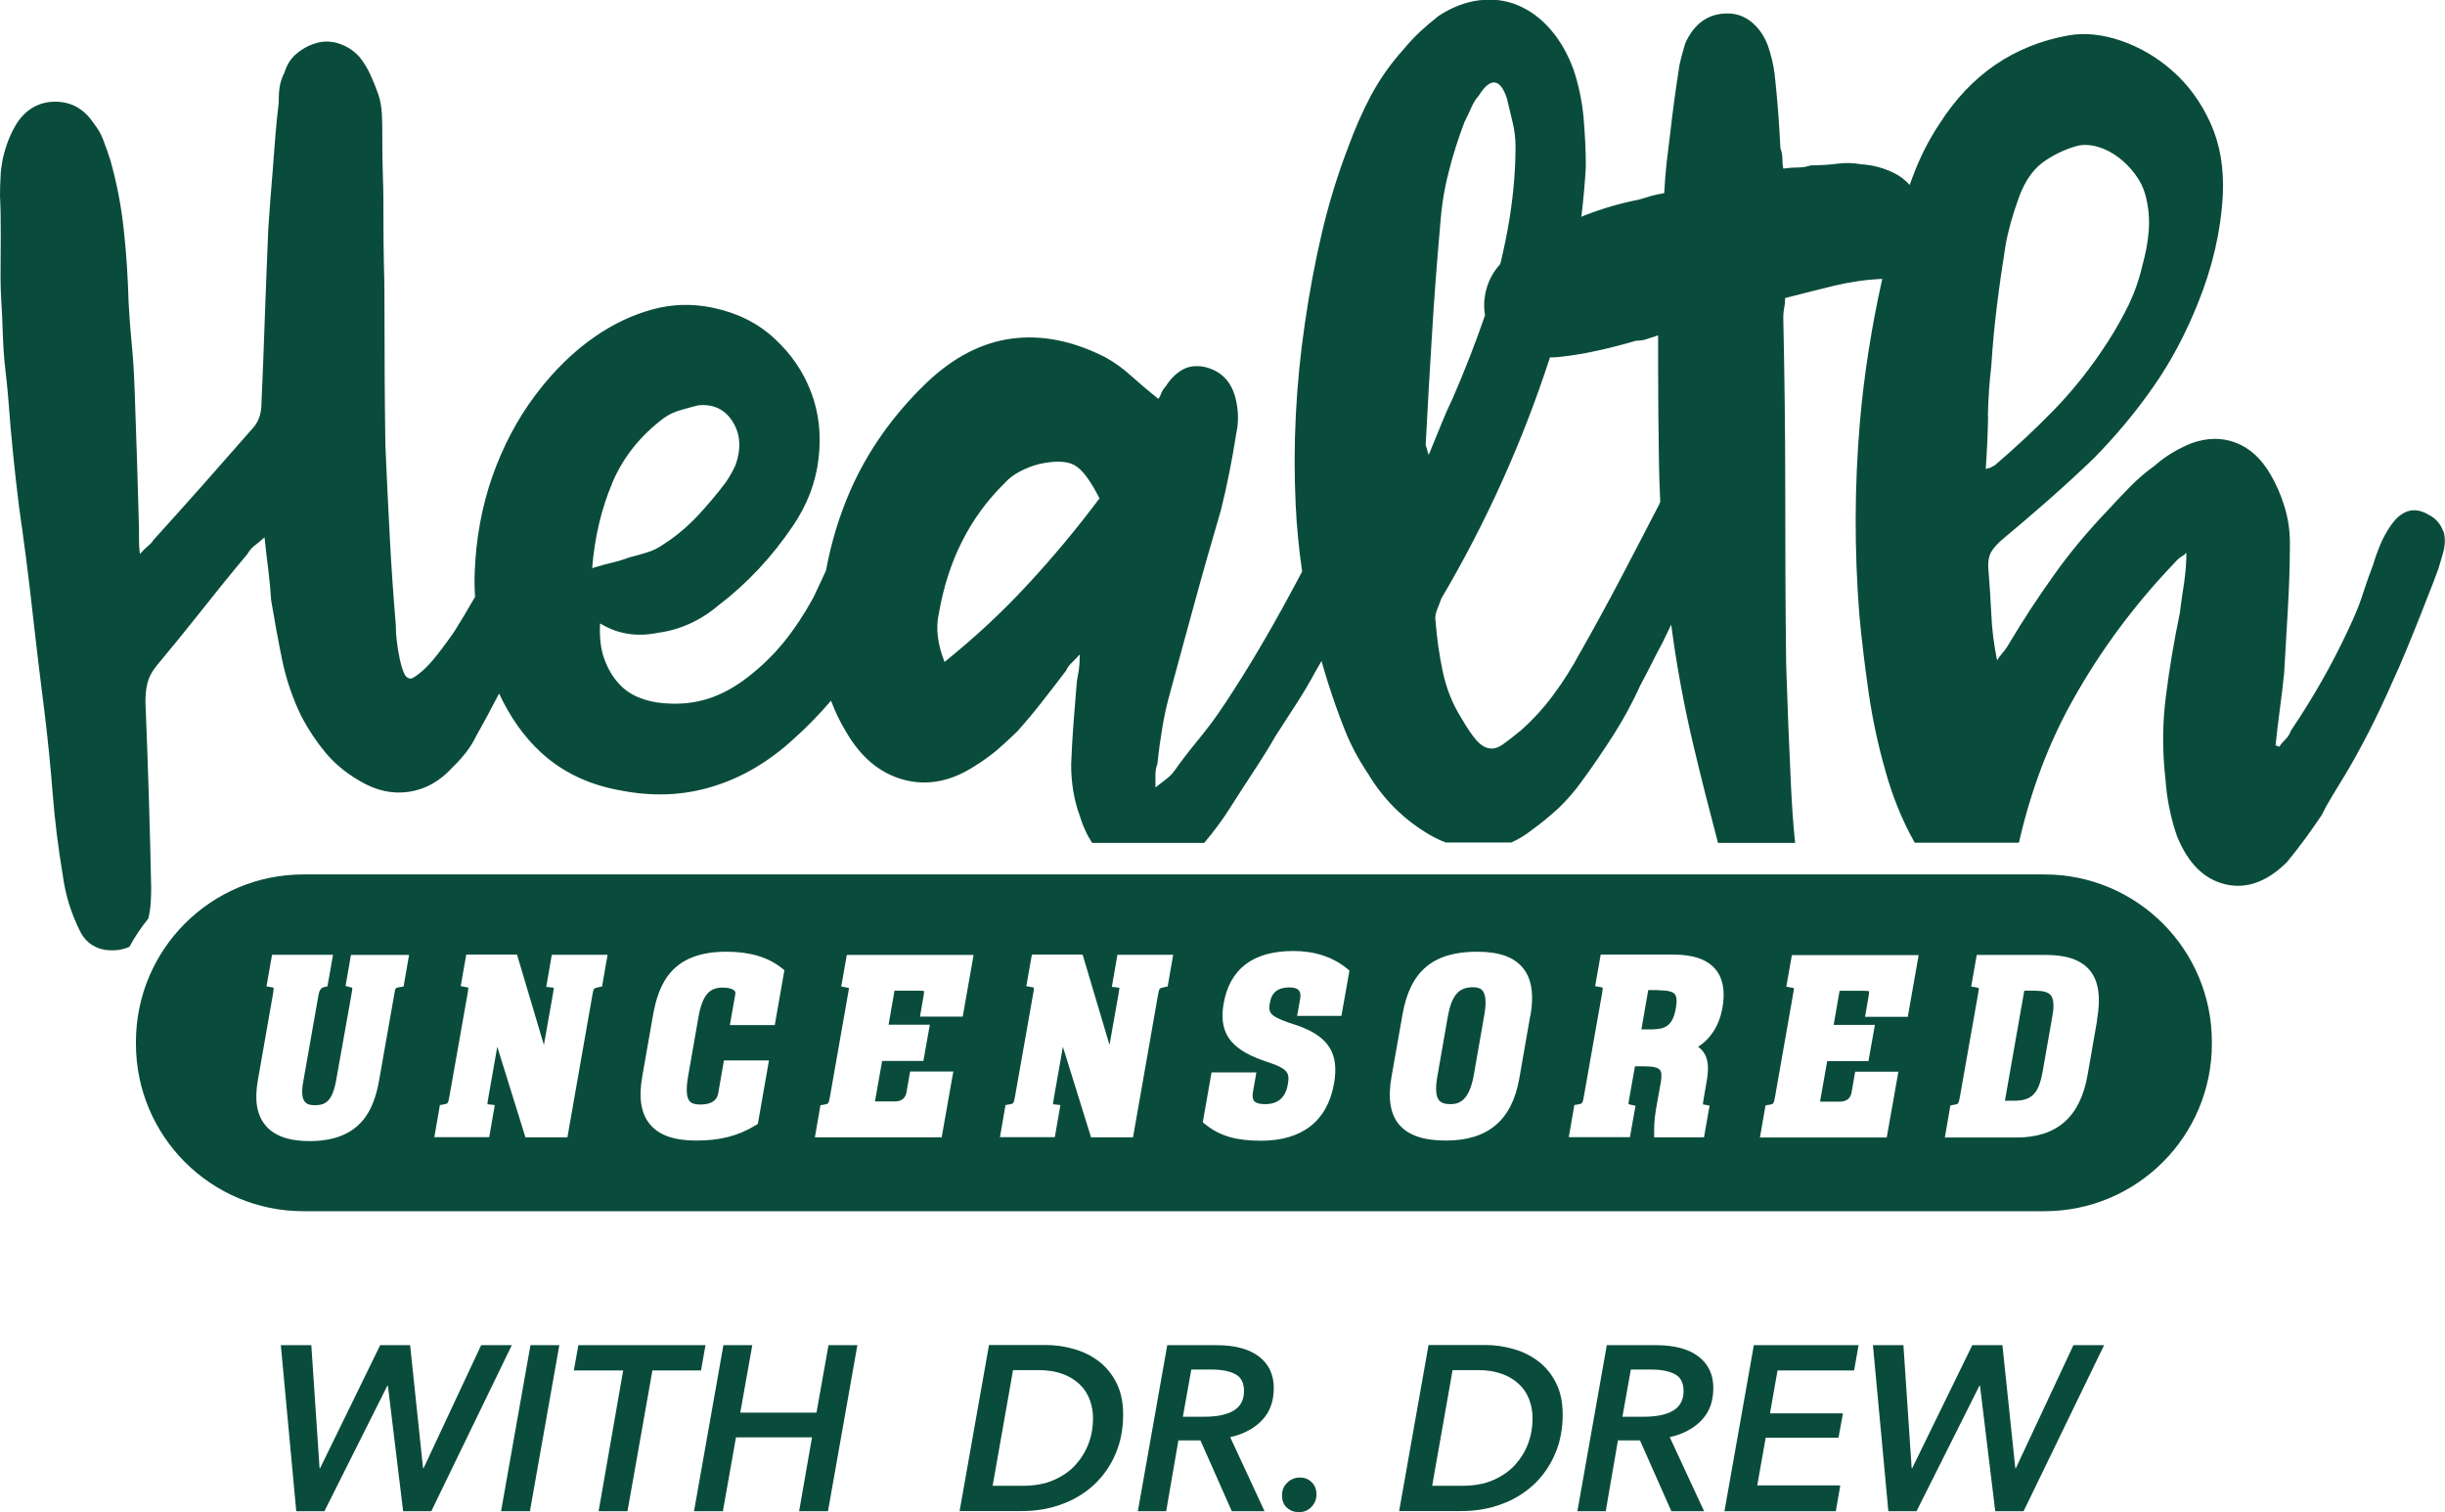 <svg id="Layer_2" xmlns="http://www.w3.org/2000/svg" width="136.34" height="84.32" viewBox="0 0 136.34 84.32"><defs><style>.cls-1{fill:#0a4c3b;stroke-width:0px;}</style></defs><g id="Layer_1-2"><path class="cls-1" d="m136.24,29.63c-.14-.41-.41-.72-.8-.92-.85-.51-1.6-.26-2.24.77-.18.28-.34.58-.48.92-.14.34-.27.68-.37,1.04-.78,2.06-.53,1.8-1.43,3.73-.91,1.94-1.97,3.79-3.17,5.57-.07.2-.18.37-.32.5-.14.14-.25.27-.32.39-.04,0-.07,0-.11-.03-.04-.02-.07-.03-.11-.03.07-.67.15-1.34.24-2.02.09-.67.17-1.34.24-2.02.07-1.19.14-2.39.21-3.62.07-1.22.11-2.45.11-3.67,0-.67-.1-1.33-.3-1.99-.2-.65-.46-1.25-.79-1.81-.51-.87-1.14-1.45-1.92-1.75-.77-.3-1.61-.29-2.49.03-.78.32-1.46.73-2.03,1.24-.5.36-.96.75-1.39,1.19-.43.44-.84.87-1.23,1.3-1.1,1.15-2.11,2.35-3.01,3.62-.91,1.27-1.77,2.59-2.59,3.97-.07.12-.17.25-.29.39-.12.14-.22.27-.29.39-.18-.91-.29-1.77-.32-2.58-.04-.81-.09-1.63-.16-2.46-.04-.43.02-.77.16-1.01.14-.24.36-.47.64-.71.85-.71,1.71-1.44,2.56-2.19.85-.75,1.69-1.52,2.51-2.31,1.24-1.26,2.36-2.6,3.33-4,.98-1.4,1.8-2.95,2.48-4.65.82-2.02,1.28-4.03,1.39-6.05.07-1.5-.16-2.83-.69-4-.53-1.17-1.24-2.13-2.11-2.9-.87-.77-1.83-1.33-2.88-1.69-1.05-.36-2.02-.45-2.91-.3-3.06.55-5.46,2.19-7.2,4.92-.61.91-1.1,1.89-1.49,2.93-.06.16-.12.33-.18.49-.26-.28-.55-.51-.89-.67-.57-.28-1.18-.44-1.82-.48-.43-.08-.88-.09-1.34-.03-.47.06-.95.09-1.45.09-.25.08-.5.12-.75.12s-.52.02-.8.06c-.04-.2-.05-.39-.05-.57s-.04-.37-.11-.57c-.07-1.47-.18-2.84-.32-4.11-.07-.56-.2-1.09-.38-1.61-.21-.56-.52-.99-.91-1.31-.39-.32-.84-.48-1.34-.48-1.07,0-1.86.56-2.36,1.67-.07.24-.14.49-.21.75-.07.26-.13.53-.16.8-.18,1.15-.34,2.35-.48,3.58-.07.56-.13,1.08-.19,1.58-.05.5-.1,1.04-.13,1.64-.25.04-.48.09-.7.15-.21.06-.45.13-.7.21-1.04.2-2.06.5-3.06.89-.05.02-.11.05-.16.07.11-.92.2-1.86.25-2.8,0-.91-.05-1.84-.13-2.77-.09-.93-.28-1.82-.56-2.65-.32-.87-.75-1.62-1.29-2.24-.54-.62-1.15-1.06-1.82-1.34-.68-.28-1.4-.37-2.17-.27-.77.1-1.51.39-2.23.86-.36.28-.71.58-1.05.89-.34.32-.65.66-.94,1.01-.72.8-1.31,1.65-1.8,2.56-.48.91-.9,1.87-1.26,2.86-.61,1.59-1.1,3.2-1.48,4.83-.38,1.63-.69,3.3-.94,5.01-.5,3.42-.67,6.8-.51,10.13.06,1.24.18,2.47.36,3.7-.36.68-.73,1.36-1.09,2.02-1.25,2.27-2.45,4.23-3.59,5.9-.39.56-.8,1.08-1.21,1.58-.41.5-.81,1.02-1.21,1.58-.14.2-.3.36-.46.48-.16.12-.37.28-.62.48v-.75c0-.18.04-.37.11-.57.07-.68.16-1.34.27-2,.11-.66.25-1.3.43-1.94.46-1.71.93-3.41,1.39-5.1.46-1.69.95-3.39,1.45-5.1.18-.72.34-1.43.48-2.15.14-.72.27-1.43.38-2.15.14-.64.12-1.29-.05-1.97-.25-.95-.84-1.53-1.77-1.73-.47-.08-.87-.02-1.21.18-.34.2-.64.5-.89.89-.14.16-.23.3-.27.42-.04.12-.09.22-.16.3-.5-.4-.99-.81-1.48-1.25-.48-.44-.97-.79-1.48-1.07-1.79-.91-3.52-1.26-5.2-1.04-1.68.22-3.27,1.04-4.77,2.47-1.86,1.79-3.27,3.79-4.24,5.99-.61,1.4-1.07,2.89-1.36,4.47-.23.51-.47,1.01-.71,1.52-.5.91-1.04,1.73-1.63,2.46-.59.73-1.27,1.39-2.05,1.99-.71.55-1.45.95-2.21,1.19-.77.24-1.59.32-2.48.24-.5-.04-.96-.15-1.39-.33s-.8-.44-1.12-.8c-.32-.36-.58-.8-.77-1.33-.2-.53-.28-1.19-.24-1.99.96.59,2.03.77,3.2.53,1.24-.16,2.38-.67,3.41-1.54,1.6-1.22,2.99-2.71,4.16-4.45.78-1.15,1.25-2.38,1.41-3.7.16-1.32.03-2.56-.4-3.7-.43-1.15-1.11-2.15-2.05-3.02-.94-.87-2.09-1.44-3.44-1.72-1.14-.24-2.26-.21-3.36.09-1.1.3-2.17.8-3.2,1.51-1.21.83-2.32,1.92-3.33,3.26-1.01,1.34-1.81,2.86-2.4,4.53-.59,1.68-.92,3.47-.99,5.36-.02.46-.01.92.02,1.37-.42.73-.78,1.33-1.08,1.81-.07.12-.21.32-.42.61s-.44.6-.69.91c-.25.31-.5.59-.77.82-.27.23-.47.37-.61.41-.18,0-.31-.11-.4-.32-.09-.21-.17-.49-.24-.82-.07-.33-.12-.66-.16-1-.04-.33-.05-.61-.05-.85-.14-1.68-.26-3.35-.34-5-.09-1.66-.17-3.33-.24-5-.04-2.54-.05-4.9-.05-7.08,0-.94,0-1.88-.03-2.84-.02-.96-.03-1.86-.03-2.72s0-1.64-.03-2.34c-.02-.7-.03-1.27-.03-1.7s0-1.5-.03-1.85c-.02-.35-.08-.7-.19-1.05-.14-.39-.29-.76-.45-1.11-.16-.35-.36-.68-.61-.99-.32-.35-.69-.59-1.11-.73-.42-.14-.83-.16-1.22-.06-.39.1-.76.28-1.11.56-.35.27-.6.64-.74,1.11-.14.27-.23.55-.27.82-.04.27-.05.57-.05.88-.14,1.05-.26,2.79-.34,3.84-.09,1.05-.17,2.11-.24,3.16-.07,1.64-.13,3.26-.19,4.86-.05,1.6-.12,3.22-.19,4.86,0,.59-.16,1.05-.48,1.4-.92,1.05-1.85,2.11-2.78,3.16-.94,1.05-1.86,2.09-2.78,3.1-.07.12-.17.22-.29.32-.12.1-.27.24-.45.44-.04-.31-.05-.59-.05-.82v-.64c-.07-2.58-.15-5.11-.24-7.61-.09-2.5-.2-2.48-.34-4.97-.04-1.37-.12-2.71-.27-4.04-.14-1.33-.39-2.61-.74-3.86-.14-.43-.27-.81-.4-1.14-.12-.33-.31-.65-.56-.97-.53-.78-1.24-1.17-2.12-1.17s-1.59.39-2.12,1.17c-.35.55-.62,1.21-.8,1.99-.07.35-.12.7-.13,1.05-.02.35-.03.7-.03,1.05.07,1.37.03,3.03.03,4.41s.09,1.78.12,3.15c.07,1.95.18,2.06.33,3.97.14,1.91.34,3.84.58,5.79.28,1.95.53,3.87.74,5.77.21,1.89.44,3.81.69,5.76.18,1.48.33,2.98.45,4.51.12,1.52.31,3.02.56,4.51.07.55.19,1.07.34,1.58.16.51.36,1.01.61,1.52.21.43.51.73.9.91.39.18.83.22,1.33.15.2-.04.38-.09.54-.17.3-.56.65-1.08,1.05-1.57,0,0,0,0,0-.01.07-.27.11-.55.13-.82.02-.27.03-.57.03-.88-.07-3.47-.18-6.93-.32-10.36,0-.39.03-.74.11-1.05.07-.31.23-.62.48-.94.88-1.05,1.74-2.11,2.57-3.16.83-1.05,1.67-2.09,2.52-3.1.11-.19.24-.35.4-.47.16-.12.34-.27.56-.47.07.66.14,1.27.21,1.81.07.55.12,1.11.16,1.7.18,1.09.38,2.19.61,3.31.23,1.11.59,2.18,1.09,3.19.39.74.84,1.41,1.35,2.02.51.61,1.14,1.12,1.88,1.55.92.55,1.84.75,2.76.61.92-.14,1.73-.59,2.44-1.38.28-.27.53-.55.74-.82.21-.27.41-.59.58-.94.38-.67.8-1.45,1.26-2.34.62,1.33,1.4,2.43,2.35,3.3,1.19,1.09,2.66,1.79,4.4,2.1,1.81.36,3.53.29,5.15-.21,1.62-.49,3.12-1.37,4.51-2.64.76-.68,1.46-1.4,2.1-2.15.22.59.49,1.16.83,1.72.82,1.43,1.89,2.32,3.19,2.68,1.31.36,2.62.12,3.94-.72.46-.28.89-.59,1.29-.92.39-.34.77-.69,1.13-1.04.5-.56.97-1.12,1.42-1.7.45-.58.89-1.14,1.31-1.7.07-.16.17-.3.3-.42.12-.12.28-.28.46-.48,0,.36-.02.65-.05.86-.04.22-.07.43-.11.63-.07.8-.13,1.58-.19,2.35s-.1,1.54-.13,2.3c0,1.03.16,1.99.48,2.86.17.57.4,1.07.69,1.51h6.25c.53-.63,1.01-1.27,1.42-1.92.43-.68.87-1.35,1.31-2.03.45-.68.87-1.35,1.26-2.03.36-.56.72-1.12,1.1-1.7.38-.58.76-1.22,1.15-1.94.1-.17.2-.35.3-.52.11.39.23.78.35,1.17.29.91.6,1.8.94,2.65.34.86.78,1.68,1.31,2.47.86,1.43,2,2.56,3.43,3.4.3.17.6.32.91.43h3.64c.41-.18.8-.42,1.19-.73.5-.36.98-.76,1.45-1.19.46-.44.89-.93,1.29-1.49.61-.83,1.2-1.7,1.77-2.59.57-.89,1.07-1.82,1.5-2.77.21-.4.42-.79.62-1.19.2-.4.4-.79.62-1.19.16-.34.32-.67.48-1,.3,2.27.71,4.5,1.23,6.69.43,1.83.9,3.66,1.38,5.48h4.3c-.11-1.06-.18-2.12-.23-3.18-.11-2.27-.2-4.53-.27-6.8-.04-3.22-.05-6.44-.05-9.66s-.04-6.44-.11-9.66c0-.2.02-.38.05-.54.04-.16.05-.34.05-.54.93-.24,1.84-.47,2.74-.69.88-.21,1.77-.34,2.68-.38-.6,2.68-1.02,5.35-1.25,8.02-.3,3.54-.31,7.1-.03,10.7.14,1.5.32,2.97.53,4.42.21,1.44.52,2.86.91,4.24.39,1.42.92,2.75,1.6,3.97.02.03.04.06.05.09h5.81c.66-2.9,1.66-5.56,3.02-7.98,1.55-2.77,3.44-5.31,5.68-7.65.14-.16.27-.27.37-.33.11-.06.2-.13.27-.21,0,.55-.05,1.12-.13,1.69-.09.57-.17,1.14-.24,1.69-.32,1.54-.58,3.07-.77,4.59-.2,1.52-.21,3.07-.03,4.65.04.55.11,1.1.22,1.63.11.53.25,1.06.43,1.57.61,1.5,1.51,2.39,2.69,2.67,1.18.28,2.33-.14,3.44-1.24.36-.44.69-.87,1.01-1.3.32-.44.62-.87.91-1.3.18-.36.38-.72.61-1.1.23-.38.45-.74.67-1.1.43-.71.87-1.51,1.33-2.4.46-.89.94-1.91,1.44-3.05.71-1.5,2.4-5.87,2.47-6.1.07-.24.14-.47.21-.71.18-.55.2-1.04.05-1.45Zm-102.1-2.7c.6-1.42,1.56-2.63,2.88-3.62.28-.2.6-.35.93-.44.34-.1.67-.19.99-.27.85-.08,1.49.23,1.92.92.43.69.48,1.49.16,2.4-.14.32-.32.63-.53.95-.53.71-1.09,1.36-1.65,1.96-.57.59-1.19,1.11-1.87,1.54-.29.2-.59.35-.91.44-.32.1-.64.19-.96.27-.32.12-.65.22-.99.3-.34.08-.7.18-1.09.3.14-1.74.52-3.32,1.12-4.74Zm23.17,5.66c-1.41,1.53-2.96,2.97-4.64,4.32-.39-.99-.5-1.89-.32-2.68.5-2.94,1.72-5.37,3.65-7.27.25-.28.55-.51.91-.69.36-.18.7-.31,1.02-.39.89-.2,1.56-.18,1.99.06.43.24.89.86,1.39,1.85-1.25,1.67-2.58,3.27-4,4.8Zm22.35-7.24l-.16-.54c.11-2.07.22-4.11.35-6.14.12-2.03.28-4.07.46-6.14.07-.99.22-1.96.46-2.89.23-.93.53-1.88.89-2.83.14-.28.27-.55.38-.8.11-.26.25-.49.43-.69.32-.52.62-.75.89-.72.27.04.49.34.67.89.11.44.21.88.32,1.34.11.46.16.9.16,1.34,0,1.27-.11,2.58-.32,3.93-.14.89-.32,1.76-.53,2.62-.33.37-.57.77-.72,1.22-.16.5-.21.97-.16,1.43,0,.07.02.14.03.21-.53,1.54-1.13,3.08-1.79,4.6-.25.52-.47,1.02-.67,1.52-.2.5-.42,1.04-.67,1.64Zm12.88,2.74c-.72,1.39-1.44,2.78-2.17,4.17-.73,1.39-1.49,2.78-2.28,4.17-.43.8-.91,1.56-1.45,2.29-.54.74-1.15,1.4-1.82,2-.39.32-.72.58-.99.77-.27.2-.53.28-.78.24-.25-.04-.49-.19-.72-.45-.23-.26-.51-.67-.83-1.22-.5-.79-.85-1.67-1.05-2.62-.2-.95-.33-1.89-.4-2.8-.04-.2,0-.41.08-.63.09-.22.17-.43.24-.63,2.51-4.26,4.53-8.74,6.06-13.45.19,0,.38-.01.56-.03.72-.08,1.43-.2,2.15-.36.72-.16,1.41-.34,2.09-.54.21,0,.41-.03.59-.09.18-.06.39-.13.64-.21v1.55c0,1.91.02,3.8.05,5.66.01.69.04,1.39.07,2.08-.01.02-.02.04-.04.07Zm18.31-4.89c.02-.95.08-1.88.19-2.79.07-1.15.18-2.28.32-3.41.14-1.13.3-2.24.48-3.35.14-.79.39-1.68.75-2.67.32-.87.76-1.51,1.33-1.93.57-.41,1.21-.72,1.92-.92.36-.08.74-.06,1.15.06.41.12.79.32,1.15.59.36.28.67.59.93.95.27.36.45.73.56,1.13.18.67.24,1.33.19,1.99-.05.65-.17,1.29-.35,1.93-.18.79-.44,1.53-.77,2.22-.34.69-.72,1.37-1.15,2.04-.89,1.38-1.87,2.63-2.93,3.73-1.07,1.11-2.21,2.17-3.41,3.2-.04,0-.08.02-.13.06-.05.04-.17.08-.35.12.07-1.03.12-2.02.13-2.96Z"></path><path class="cls-1" d="m114,48.76H16.92c-5.16,0-9.34,4.18-9.34,9.34v.1c0,5.16,4.18,9.34,9.34,9.34h97.08c5.16,0,9.34-4.18,9.34-9.34v-.1c0-5.16-4.18-9.34-9.34-9.34Zm-91.51,6.25l-.23.04c-.21.04-.22.04-.27.37l-.85,4.82c-.28,1.58-.97,3.39-3.88,3.39-1.14,0-1.97-.29-2.45-.87-.49-.58-.63-1.41-.43-2.53l.85-4.85c.02-.14.03-.25.03-.3-.02,0-.04-.01-.07-.02l-.33-.06.31-1.76h3.4l-.31,1.76-.21.05q-.21.05-.28.38l-.87,4.94c-.09.51-.06.88.1,1.07.11.13.28.19.55.19.6,0,.98-.22,1.19-1.37l.86-4.82c.03-.18.05-.3.04-.36-.01,0-.03-.01-.06-.02l-.31-.08.3-1.73h3.24l-.31,1.79Zm11.06,0l-.22.05c-.22.05-.23.05-.3.44l-1.39,7.92h-2.34l-1.57-5.05-.51,2.9c-.03.17-.04.26-.04.31.01,0,.03,0,.05,0l.36.04-.31,1.79h-3.06l.31-1.79.23-.04c.21-.04.23-.04.3-.44l1.02-5.77c.03-.17.04-.26.03-.3-.02,0-.05-.01-.09-.02l-.33-.06.31-1.76h2.83l1.5,5.04.51-2.89c.03-.17.04-.26.04-.31-.02,0-.04,0-.06,0l-.36-.04.31-1.79h3.11l-.31,1.78Zm9.65,2.15h-2.5l.3-1.71c.02-.12-.01-.17-.04-.2-.1-.11-.34-.18-.66-.18-.64,0-1.11.28-1.35,1.63l-.58,3.32c-.12.7-.1,1.16.08,1.38.04.05.16.19.6.19.89,0,.97-.48,1-.63l.32-1.83h2.51l-.62,3.54-.13.08c-.96.59-1.98.85-3.3.85-1.23,0-2.07-.29-2.58-.9-.51-.6-.65-1.49-.43-2.71l.59-3.36c.31-1.76,1.04-3.56,4.08-3.56,1.32,0,2.3.29,3.09.9l.16.13-.54,3.08Zm10.51-.47h-2.41l.2-1.15c.03-.17.03-.25.02-.28-.03,0-.09-.02-.23-.02h-1.41l-.33,1.9h2.3l-.36,2.02h-2.3l-.4,2.26h1.09q.58,0,.67-.52l.2-1.15h2.41l-.65,3.67h-7.07l.31-1.79.23-.04c.22-.04.23-.04.31-.49l1.02-5.8c.02-.11.03-.18.03-.21-.02,0-.05-.01-.1-.02l-.33-.06.31-1.76h7.07l-.61,3.46Zm11.38-1.68l-.22.05c-.22.05-.23.05-.3.44l-1.39,7.92h-2.34l-1.57-5.05-.51,2.9c-.03.17-.04.26-.04.31.01,0,.03,0,.05,0l.36.04-.31,1.79h-3.06l.31-1.79.23-.04c.21-.04.23-.04.3-.44l1.02-5.77c.03-.17.04-.26.03-.3-.02,0-.05-.01-.09-.02l-.33-.06.31-1.76h2.83l1.5,5.04.51-2.89c.03-.17.04-.26.04-.31-.02,0-.04,0-.06,0l-.36-.04.31-1.79h3.11l-.31,1.78Zm9.7,1.64h-2.46l.17-.95c.04-.21.01-.37-.07-.47-.09-.11-.27-.17-.51-.17-.66,0-1.01.27-1.11.87-.1.54.02.73,1.04,1.09l.52.17c1.73.62,2.31,1.56,2.02,3.23-.37,2.09-1.78,3.19-4.07,3.19-1.38,0-2.28-.26-3.09-.9l-.16-.13.49-2.78h2.5l-.19,1.08c-.04.24-.02.41.06.51.12.15.4.18.61.18.72,0,1.14-.36,1.27-1.09.1-.59.1-.87-1.16-1.27-1.7-.57-2.75-1.34-2.42-3.23.34-1.96,1.65-2.95,3.89-2.95,1.17,0,2.17.32,2.97.96l.16.13-.45,2.53Zm10.54,0l-.61,3.49c-.41,2.33-1.75,3.46-4.09,3.46-1.25,0-2.1-.29-2.61-.89-.5-.59-.64-1.48-.42-2.7l.61-3.45c.42-2.41,1.71-3.49,4.16-3.49,1.21,0,2.04.29,2.54.89.5.6.64,1.48.43,2.69Zm10.72-.46c-.17.97-.65,1.73-1.36,2.18.62.44.61,1.17.48,1.92l-.16.93c-.04.21-.05.31-.05.37.01,0,.02,0,.04,0l.33.06-.31,1.77h-2.78v-.34c0-.54.03-.86.2-1.78l.17-.94c.06-.35.05-.58-.05-.7-.11-.14-.4-.2-.86-.2h-.53l-.32,1.81c-.03.14-.04.25-.04.3.02,0,.04.01.08.02l.31.07-.31,1.75h-3.41l.31-1.79.23-.04c.21-.04.23-.04.3-.44l1.02-5.77c.03-.17.04-.26.03-.3-.02,0-.05-.01-.09-.02l-.33-.06.31-1.76h4.05c1.12,0,1.89.27,2.35.82.42.5.55,1.22.39,2.14Zm10.36.51h-2.41l.2-1.15c.03-.17.03-.25.02-.28-.03,0-.09-.02-.23-.02h-1.41l-.33,1.9h2.3l-.36,2.02h-2.3l-.4,2.26h1.09q.58,0,.67-.52l.2-1.15h2.41l-.65,3.67h-7.07l.31-1.79.23-.04c.22-.04.23-.04.31-.49l1.02-5.8c.02-.11.03-.18.03-.21-.02,0-.05-.01-.1-.02l-.33-.06.31-1.76h7.07l-.61,3.46Zm10.53.2l-.53,3.04c-.41,2.35-1.71,3.49-3.97,3.49h-3.99l.31-1.79.23-.04c.21-.04.23-.04.3-.44l1.02-5.77c.03-.17.04-.26.03-.3-.02,0-.05-.01-.09-.02l-.33-.06.31-1.76h3.86c1.16,0,1.95.28,2.43.84.51.6.64,1.53.41,2.82Z"></path><path class="cls-1" d="m82.13,55.05c-.79,0-1.19.46-1.4,1.66l-.58,3.32c-.12.67-.08,1.12.1,1.33.12.14.32.21.62.21.51,0,1.07-.2,1.32-1.66l.58-3.32c.15-.84.03-1.2-.1-1.35-.04-.05-.16-.19-.54-.19Z"></path><path class="cls-1" d="m92.48,55.21h-.57l-.38,2.19h.62c.82-.01,1.14-.31,1.3-1.17.07-.4.05-.67-.06-.8-.12-.14-.42-.21-.91-.21Z"></path><path class="cls-1" d="m113.55,55.24h-.67l-1.08,6.14h.51c.99,0,1.38-.4,1.6-1.66l.54-3.08c.1-.57.07-.95-.1-1.15-.14-.16-.4-.24-.8-.24Z"></path><path class="cls-1" d="m55.14,75h3.17c.52,0,1.04.07,1.56.22.51.14.98.37,1.39.68.41.31.74.71.99,1.2.25.49.38,1.08.38,1.77,0,.81-.14,1.55-.43,2.21-.28.66-.68,1.23-1.18,1.7-.51.47-1.1.84-1.79,1.09-.69.26-1.44.39-2.25.39h-3.47l1.64-9.26Zm.21,7.85h1.69c.65,0,1.21-.1,1.7-.31.49-.21.9-.49,1.22-.84s.57-.75.74-1.2c.17-.45.25-.92.25-1.4,0-.37-.06-.71-.18-1.04-.12-.33-.31-.62-.56-.86-.25-.24-.56-.44-.94-.58-.38-.14-.83-.22-1.35-.22h-1.43l-1.14,6.46Z"></path><path class="cls-1" d="m70.51,84.27h-1.82l-1.75-3.95h-1.23l-.68,3.95h-1.58l1.64-9.26h2.75c1.02,0,1.81.21,2.36.63.55.42.83,1.01.83,1.76s-.22,1.34-.66,1.8c-.44.46-1.03.77-1.77.94l1.92,4.14Zm-3.36-5.27c.71,0,1.25-.11,1.64-.34.38-.23.58-.59.58-1.09,0-.45-.16-.77-.48-.94-.32-.17-.75-.26-1.3-.26h-1.16l-.47,2.63h1.2Z"></path><path class="cls-1" d="m73.41,83.33c0,.27-.09.5-.28.7-.19.2-.42.29-.69.29s-.49-.08-.67-.24c-.19-.16-.28-.39-.28-.7,0-.29.1-.53.3-.71.2-.19.43-.28.69-.28s.48.08.66.26c.18.17.27.4.27.69Z"></path><path class="cls-1" d="m79.65,75h3.17c.52,0,1.04.07,1.56.22.51.14.98.37,1.39.68.41.31.74.71.99,1.2.25.49.38,1.08.38,1.77,0,.81-.14,1.55-.43,2.21-.28.66-.68,1.23-1.18,1.7-.51.47-1.1.84-1.79,1.09-.69.26-1.44.39-2.25.39h-3.47l1.64-9.26Zm.21,7.85h1.69c.65,0,1.21-.1,1.7-.31.49-.21.9-.49,1.22-.84s.57-.75.74-1.2c.17-.45.25-.92.25-1.4,0-.37-.06-.71-.18-1.04-.12-.33-.31-.62-.56-.86-.25-.24-.56-.44-.94-.58-.38-.14-.83-.22-1.35-.22h-1.43l-1.14,6.46Z"></path><path class="cls-1" d="m95.02,84.27h-1.82l-1.75-3.95h-1.23l-.68,3.95h-1.58l1.64-9.26h2.75c1.02,0,1.81.21,2.36.63.55.42.83,1.01.83,1.76s-.22,1.34-.66,1.8c-.44.46-1.03.77-1.77.94l1.92,4.14Zm-3.36-5.27c.71,0,1.25-.11,1.64-.34.38-.23.58-.59.58-1.09,0-.45-.16-.77-.48-.94-.32-.17-.75-.26-1.3-.26h-1.16l-.47,2.63h1.2Z"></path><path class="cls-1" d="m96.16,84.27l1.64-9.26h5.84l-.25,1.41h-4.27l-.42,2.39h4.07l-.25,1.36h-4.06l-.47,2.66h4.63l-.25,1.44h-6.22Z"></path><path class="cls-1" d="m112.83,84.27h-1.57l-.85-7h-.03l-3.51,7h-1.57l-.86-9.26h1.7l.46,6.86h.03l3.35-6.86h1.68l.72,6.86h.03l3.21-6.86h1.71l-4.49,9.26Z"></path><path class="cls-1" d="m24.05,84.27h-1.57l-.85-7h-.03l-3.51,7h-1.57l-.86-9.26h1.7l.46,6.86h.03l3.35-6.86h1.67l.72,6.86h.03l3.21-6.86h1.71l-4.49,9.26Z"></path><path class="cls-1" d="m27.94,84.27l1.64-9.26h1.61l-1.64,9.26h-1.61Z"></path><path class="cls-1" d="m36.38,76.42l-1.39,7.85h-1.61l1.37-7.85h-2.75l.25-1.41h7.09l-.25,1.41h-2.72Z"></path><path class="cls-1" d="m44.56,84.27l.72-4.12h-4.24l-.73,4.12h-1.61l1.64-9.26h1.61l-.67,3.76h4.25l.67-3.76h1.61l-1.64,9.26h-1.61Z"></path></g></svg>